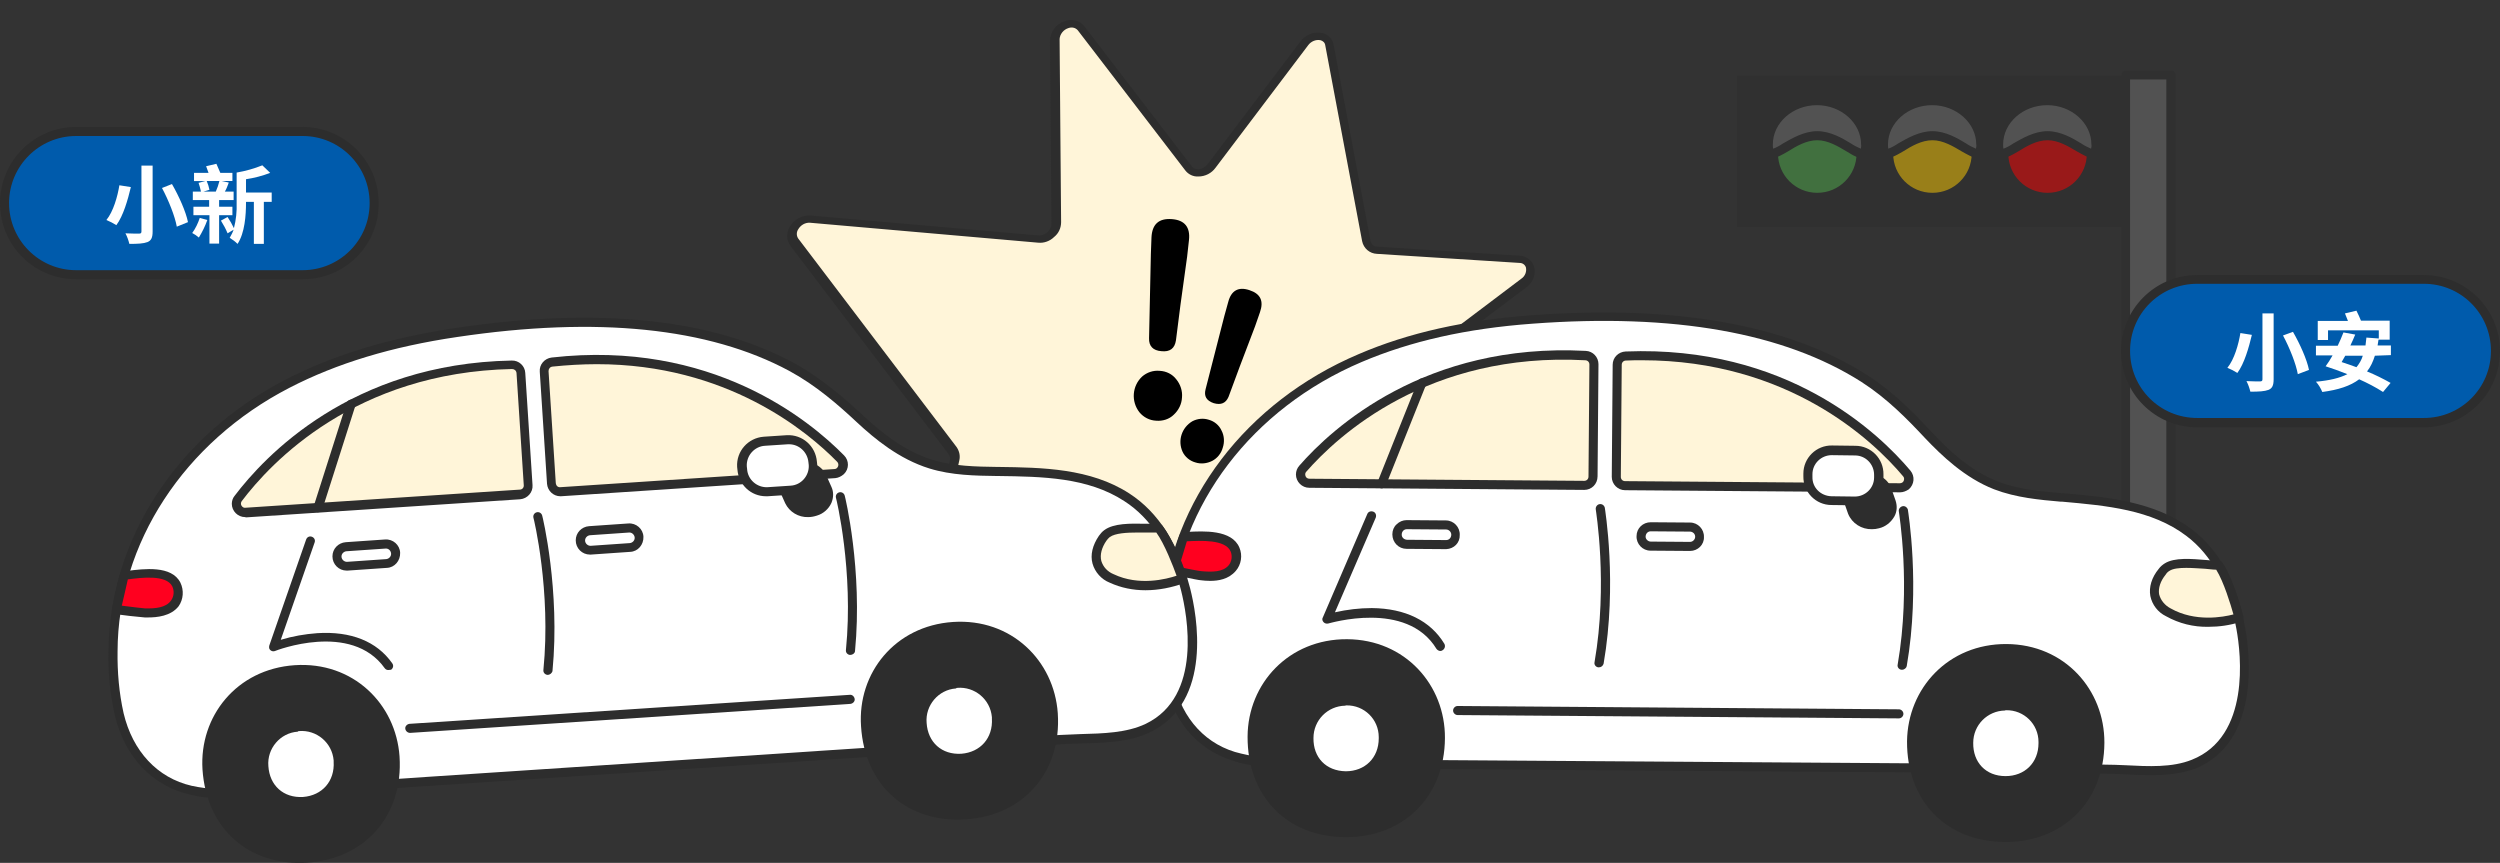 <?xml version="1.0" encoding="utf-8"?>
<!-- Generator: Adobe Illustrator 26.3.1, SVG Export Plug-In . SVG Version: 6.00 Build 0)  -->
<svg version="1.1" id="situation01" xmlns="http://www.w3.org/2000/svg" xmlns:xlink="http://www.w3.org/1999/xlink" x="0px"
	 y="0px" viewBox="0 0 827.2 285.5" style="enable-background:new 0 0 827.2 285.5;" xml:space="preserve">
<rect x="0" y="0" width="827.2" height="285.5" fill="#333333" stroke="none"/>
<style type="text/css">
	.st0{opacity:0.5;}
	.st1{clip-path:url(#SVGID_00000134209019559980971610000006205729006485857415_);}
	.st2{fill:#2D2D2D;}
	.st3{fill:#727272;}
	.st4{fill:#FF0000;}
	.st5{fill:#FFCC00;}
	.st6{fill:#4FAD4B;}
	.st7{clip-path:url(#SVGID_00000159447710134820125880000011984832611172582826_);}
	.st8{fill:#FFF5D9;}
	.st9{fill:#FFFFFF;}
	.st10{fill:none;}
	.st11{fill:#FFFFFF;}
	.st12{fill:#FF001F;}
	.st13{fill:#005BAC;}
	.slide-right {
		-webkit-animation: slide-right 1s linear infinite alternate both;
				animation: slide-right 1s linear infinite alternate both;
	}
	@-webkit-keyframes slide-right {
		0% {
			-webkit-transform: translateX(0);
					transform: translateX(0);
		}
		100% {
			-webkit-transform: translateX(10px);
					transform: translateX(10px);
		}
		}
		@keyframes slide-right {
		0% {
			-webkit-transform: translateX(0);
					transform: translateX(0);
		}
		100% {
			-webkit-transform: translateX(10px);
					transform: translateX(10px);
		}
	}
	.slide-right01 {
		-webkit-animation: slide-right01 1s linear .5s infinite alternate both;
				animation: slide-right01 1s linear .5s infinite alternate both;
	}
	@-webkit-keyframes slide-right01 {
		0% {
			-webkit-transform: translateX(0);
					transform: translateX(0);
		}
		100% {
			-webkit-transform: translateX(5px);
					transform: translateX(5px);
		}
		}
		@keyframes slide-right01 {
		0% {
			-webkit-transform: translateX(0);
					transform: translateX(0);
		}
		100% {
			-webkit-transform: translateX(5px);
					transform: translateX(5px);
		}
	}

	
</style>
<g id="bg">
	<g id="bg_00000040551332229007317060000010709885003552121730_" class="st0">
		<g>
			<g>
				<defs>
					<rect id="SVGID_1_" x="574.7" y="23.3" width="145.2" height="173.1"/>
				</defs>
				<clipPath id="SVGID_00000140002748944673729600000003585118966804691863_">
					<use xlink:href="#SVGID_1_"  style="overflow:visible;"/>
				</clipPath>
				<g id="Group_751" style="clip-path:url(#SVGID_00000140002748944673729600000003585118966804691863_);">
					<rect id="Rectangle_3852" x="574.7" y="25" class="st2" width="139.7" height="50.1"/>
					<rect id="Rectangle_3853" x="703.3" y="24.8" class="st3" width="15" height="170.1"/>
					<path id="Path_7935" class="st2" d="M718.4,196.4h-15c-0.8,0-1.5-0.7-1.5-1.5V24.8c0-0.8,0.7-1.5,1.5-1.5h15
						c0.8,0,1.5,0.7,1.5,1.5v170.1C719.9,195.7,719.2,196.4,718.4,196.4 M704.8,193.4h12V26.3h-12V193.4z"/>
					<path id="Path_7936" class="st4" d="M663,50.7c0,8,6.5,14.5,14.5,14.5S692,58.7,692,50.7s-6.5-14.5-14.5-14.5l0,0
						C669.5,36.3,663,42.7,663,50.7"/>
					<path id="Path_7937" class="st2" d="M677.5,66.7c-8.8,0-16-7.1-16-16s7.1-16,16-16c8.8,0,16,7.1,16,16
						C693.4,59.5,686.3,66.7,677.5,66.7 M677.5,37.8c-7.2,0-13,5.8-13,13s5.8,13,13,13s13-5.8,13-13
						C690.4,43.6,684.6,37.8,677.5,37.8"/>
					<path id="Path_7938" class="st3" d="M661.4,47.8c0,8,7.2-2.8,16.1-2.8s16.1,10.8,16.1,2.8s-7.2-14.5-16.1-14.5
						S661.4,39.8,661.4,47.8"/>
					<path id="Path_7939" class="st2" d="M692.2,52.2c-1.4,0-3-1-5-2.1c-2.7-1.6-6.1-3.7-9.7-3.7s-7,2-9.7,3.7
						c-2.6,1.5-4.6,2.7-6.3,1.8c-1.4-0.8-1.6-2.7-1.6-4.1c0-8.8,7.9-16,17.6-16s17.6,7.2,17.6,16c0,1.4-0.2,3.3-1.6,4.1
						C693.1,52.1,692.6,52.2,692.2,52.2 M663.1,49.4L663.1,49.4z M677.5,43.4c4.4,0,8.4,2.4,11.2,4.1c1,0.7,2.1,1.2,3.2,1.7
						c0.1-0.5,0.2-0.9,0.1-1.4c0-7.1-6.6-13-14.6-13s-14.6,5.8-14.6,13c0,0.5,0,1,0.1,1.4c1.1-0.4,2.2-1,3.2-1.7
						C669.1,45.8,673.1,43.4,677.5,43.4"/>
					<path id="Path_7940" class="st5" d="M624.9,50.7c0,8,6.5,14.5,14.5,14.5s14.5-6.5,14.5-14.5s-6.5-14.5-14.5-14.5
						C631.4,36.3,624.9,42.7,624.9,50.7"/>
					<path id="Path_7941" class="st2" d="M639.4,66.7c-8.8,0-16-7.1-16-16s7.1-16,16-16c8.8,0,16,7.1,16,16
						C655.3,59.5,648.2,66.7,639.4,66.7 M639.4,37.8c-7.2,0-13,5.8-13,13s5.8,13,13,13s13-5.8,13-13S646.6,37.8,639.4,37.8"/>
					<path id="Path_7942" class="st3" d="M623.3,47.8c0,8,7.2-2.8,16.1-2.8s16.1,10.8,16.1,2.8s-7.2-14.5-16.1-14.5
						S623.3,39.8,623.3,47.8"/>
					<path id="Path_7943" class="st2" d="M654.1,52.2c-1.4,0-3-1-5-2.1c-2.7-1.6-6.1-3.7-9.7-3.7s-7,2-9.7,3.7
						c-2.6,1.5-4.6,2.7-6.3,1.8c-1.4-0.8-1.6-2.7-1.6-4.1c0-8.8,7.9-16,17.6-16S657,39,657,47.8c0,1.4-0.2,3.3-1.6,4.1
						C655,52.1,654.5,52.2,654.1,52.2 M625,49.4L625,49.4z M639.4,43.4c4.4,0,8.4,2.4,11.2,4.1c1,0.7,2.1,1.2,3.2,1.7
						c0.1-0.5,0.2-0.9,0.1-1.4c0-7.1-6.6-13-14.6-13s-14.6,5.8-14.6,13c0,0.5,0,1,0.1,1.4c1.1-0.4,2.2-1,3.2-1.7
						C631,45.8,635,43.4,639.4,43.4"/>
					<path id="Path_7944" class="st6" d="M586.8,50.7c0,8,6.5,14.5,14.5,14.5s14.5-6.5,14.5-14.5s-6.5-14.5-14.5-14.5l0,0
						C593.3,36.3,586.8,42.7,586.8,50.7"/>
					<path id="Path_7945" class="st2" d="M601.3,66.7c-8.8,0-16-7.1-16-16s7.1-16,16-16c8.8,0,16,7.1,16,16
						C617.3,59.5,610.1,66.7,601.3,66.7 M601.3,37.8c-7.2,0-13,5.8-13,13s5.8,13,13,13s13-5.8,13-13S608.5,37.8,601.3,37.8"/>
					<path id="Path_7946" class="st3" d="M585.2,47.8c0,8,7.2-2.8,16.1-2.8s16.1,10.8,16.1,2.8s-7.2-14.5-16.1-14.5
						S585.2,39.8,585.2,47.8"/>
					<path id="Path_7947" class="st2" d="M586.6,52.2c-0.5,0-0.9-0.1-1.3-0.3c-1.4-0.8-1.6-2.7-1.6-4.1c0-8.8,7.9-16,17.6-16
						s17.6,7.2,17.6,16c0,1.4-0.2,3.3-1.6,4.1c-1.7,1-3.7-0.2-6.3-1.8c-2.7-1.6-6.1-3.7-9.7-3.7s-7,2-9.7,3.7
						C589.7,51.2,588,52.2,586.6,52.2 M586.9,49.4L586.9,49.4z M601.3,43.4c4.4,0,8.4,2.4,11.2,4.1c1,0.7,2.1,1.2,3.2,1.7
						c0.1-0.5,0.2-0.9,0.1-1.4c0-7.1-6.6-13-14.6-13s-14.6,5.8-14.6,13c0,0.5,0,1,0.1,1.4c1.1-0.4,2.2-1,3.2-1.7
						C592.9,45.8,596.9,43.4,601.3,43.4"/>
				</g>
			</g>
		</g>
	</g>
</g>
<g id="boom" class="rotate-tl">
	<g id="boom_00000145041428249893040750000003444289901352407226_">
		<g>
			<defs>
				<rect id="SVGID_00000111171578052627164170000003057762228983162783_" x="1.5" width="824.3" height="285.5"/>
			</defs>
			<clipPath id="SVGID_00000029017325228923767420000014453978359395587513_">
				<use xlink:href="#SVGID_00000111171578052627164170000003057762228983162783_"  style="overflow:visible;"/>
			</clipPath>
			
				<g id="boom_00000013889898474577347290000009335960969146411195_" style="clip-path:url(#SVGID_00000029017325228923767420000014453978359395587513_);">
				<path id="Path_7933" class="st8" d="M315.9,152.4l-13.9,63c-0.8,3.8,3.2,6.1,6.7,3.8l53.9-34.8c2.4-1.5,5.2-1.1,6.4,1l28.8,52.5
					c1.5,2.8,5.8,2.5,8-0.5l34.2-47.7c1.4-2.1,4-2.9,6.3-2.1l35.8,16.1c3.3,1.5,7.6-1.7,7.3-5.4l-8.1-84.6c-0.1-1.8,0.7-3.5,2.2-4.6
					l20.8-15.7c3.6-2.7,2.7-7.6-1.4-7.9l-47.2-3c-1.7,0-3.2-1.3-3.5-3L439.9,15c-0.7-3.6-5.7-4.1-8.3-0.7l-30.7,40.6
					c-2,2.7-5.9,3.1-7.6,0.9L357.7,9.4c-2.6-3.3-8.7-0.6-8.7,3.9l0.5,60.6c-0.2,3.1-2.8,5.5-5.9,5.3l0,0L268,72.6
					c-4.2-0.4-7.5,4.5-5.2,7.6l52.4,69C315.9,150.1,316.1,151.3,315.9,152.4"/>
				<path id="Path_7934" class="st2" d="M401.2,241.4c-0.1,0-0.3,0-0.4,0c-1.8-0.1-3.5-1.1-4.4-2.7l-28.8-52.5
					c-0.3-0.5-0.8-0.9-1.4-1c-1-0.2-2,0-2.9,0.6l-53.9,34.8c-2.1,1.5-4.8,1.5-7,0.2c-1.8-1.2-2.6-3.5-2-5.5l13.9-63
					c0.2-0.7,0-1.4-0.4-2l-52.4-69c-1.3-1.8-1.4-4.3-0.2-6.2c1.3-2.5,4-3.9,6.8-3.8l75.5,6.6c1.1,0.1,2.2-0.4,3-1.1s1.3-1.7,1.3-2.7
					l-0.5-60.6c0.1-3,2-5.6,4.9-6.5c2.3-0.9,4.9-0.3,6.5,1.7l35.6,46.4c0.5,0.6,1.2,0.9,1.9,0.9l0,0c1.3,0,2.5-0.7,3.3-1.7
					l30.7-40.6c1.6-2.2,4.4-3.3,7.1-2.8c2,0.4,3.6,2,3.9,4.1l12.2,64.8c0.2,1,1.1,1.8,2.1,1.8l47.2,3c2.2,0.1,4.1,1.5,4.8,3.6
					c0.7,2.6-0.4,5.4-2.6,6.9l-20.8,15.7c-1,0.7-1.7,1.9-1.6,3.2l8.1,84.6c0.1,2.4-1,4.7-3,6c-1.8,1.4-4.3,1.7-6.4,0.9l-35.8-16.1
					c-1.7-0.5-3.5,0.1-4.5,1.6l-34,47.3C405.7,240.2,403.5,241.3,401.2,241.4 M365.6,182c0.5,0,1,0.1,1.5,0.2
					c1.4,0.3,2.6,1.2,3.3,2.5l28.8,52.5c0.4,0.7,1.1,1.1,1.9,1.1c1.4,0,2.7-0.6,3.5-1.8l34.2-47.7c1.8-2.6,5.2-3.7,8.1-2.6
					l35.8,16.1c1.2,0.4,2.5,0.2,3.5-0.6c1.1-0.7,1.8-2,1.7-3.3l-8.1-84.6c-0.1-2.3,0.9-4.5,2.8-5.9l20.8-15.7
					c1.2-0.8,1.8-2.3,1.5-3.7c-0.3-0.9-1.1-1.5-2.1-1.5l-47.2-3c-2.4-0.1-4.4-1.8-4.9-4.2L438.5,15c-0.1-0.9-0.8-1.5-1.6-1.7
					c-1.5-0.3-3.1,0.4-4,1.6l-30.7,40.6c-1.3,1.8-3.4,2.9-5.7,2.9c-1.7,0.1-3.3-0.7-4.3-2L356.6,10c-0.8-0.9-2-1.1-3.1-0.7
					c-1.6,0.5-2.8,2-2.9,3.6l0.5,60.6c0,1.9-0.8,3.7-2.3,4.9c-1.4,1.4-3.4,2.1-5.3,1.9L268,73.7c-1.6-0.1-3.1,0.8-3.9,2.2
					c-0.6,0.9-0.6,2.1,0,3l52.4,69c0.9,1.3,1.3,2.9,0.9,4.5l-13.9,63c-0.3,0.9,0,1.9,0.8,2.4c1.2,0.7,2.6,0.6,3.6-0.2l53.9-34.8
					C362.9,182.4,364.2,182.1,365.6,182"/>
				<path id="Path_8002" d="M382.5,139.2c-2.1-0.1-4.1-1.1-5.5-2.8c-2.8-3.6-2.4-8.7,0.9-11.8c1.6-1.4,3.7-2.1,5.8-1.9
					c2.2,0.1,4.2,1.1,5.5,2.8c1.4,1.7,2.1,3.9,1.9,6c-0.1,2.2-1.1,4.2-2.7,5.7C386.9,138.7,384.7,139.4,382.5,139.2 M384.3,116.2
					c-2.8-0.2-4.2-1.7-4.1-4.3l0.6-27.9l0.2-5.4c0.2-4.4,2.4-6.4,6.7-6.1c4.3,0.3,6.2,2.7,5.7,7l-0.6,5.4l-2.2,15.9l-1.5,11.8
					C388.7,115.3,387.1,116.5,384.3,116.2"/>
				<path id="Path_8003" d="M395.5,153c-1.8-0.5-3.4-1.8-4.2-3.5c-1.7-3.7-0.3-8,3.2-10.1c1.7-0.9,3.7-1.1,5.5-0.5
					c1.8,0.5,3.4,1.8,4.2,3.6c0.9,1.7,1,3.8,0.4,5.6c-0.5,1.9-1.8,3.5-3.5,4.4C399.3,153.4,397.3,153.6,395.5,153 M401.6,133.4
					c-2.4-0.8-3.3-2.3-2.7-4.6l6.2-24.2l1.3-4.7c1-3.8,3.4-5.1,7-3.9c3.7,1.2,4.8,3.6,3.5,7.3l-1.6,4.6l-5.1,13.4l-3.7,10
					C405.6,133.4,404,134.1,401.6,133.4"/>
			</g>
		</g>
	</g>
</g>
<g id="car-w" class="slide-right01">
	<path id="Path_7948" class="st9" d="M416.6,252c5,0.5,10,0.8,15,0.7l167.5,1.2l64.5,0.4l32.7,0.2c9.3,0.1,20.6,1.9,29.5-1.7
		c17.7-7,18.6-29.1,15.8-44.8c-2.2-12.1-7-24.2-17.1-31.9c-12-9.1-27.8-10.4-42.2-11.6c-7.3-0.6-14.8-1.4-21.6-4
		c-8.8-3.4-16-9.8-22.3-16.7c-6.6-7.1-13.1-13.6-21.4-18.8c-31.3-19.9-73.6-22.1-109.6-19.4c-19.5,1.5-39,5.1-57.1,12.8
		c-34.6,14.8-61,45.7-64.1,84.1c-0.7,7-0.5,14,0.5,21c2.1,12.6,9.3,22.9,21.7,26.8C411.1,251,413.8,251.6,416.6,252"/>
	<path id="Path_7949" class="st2" d="M711.5,256.5c-2.8,0-5.6-0.1-8.4-0.3c-2.4-0.1-4.7-0.2-6.9-0.2l-264.7-1.8
		c-5.1,0.1-10.1-0.2-15.2-0.7c-2.9-0.3-5.7-0.9-8.4-1.8c-12.2-3.8-20.5-13.9-22.8-27.9c-1-7.1-1.2-14.2-0.6-21.3
		c2.9-36.8,27.8-69.5,65-85.3c16.5-7.1,35.3-11.3,57.5-12.9c47.3-3.5,84.5,3.1,110.5,19.6c8.9,5.6,15.8,12.8,21.7,19.1
		c5.3,5.7,12.6,12.7,21.8,16.3c6.9,2.7,14.5,3.3,21.2,3.9h0.5c14.2,1.2,30.3,2.7,42.5,11.9c9.1,6.9,15.1,17.9,17.7,32.8
		c1.6,8.7,4.9,37.9-16.7,46.5C721.7,256,716.7,256.5,711.5,256.5 M416.8,250.5c4.9,0.5,9.9,0.8,14.8,0.7l264.7,1.8
		c2.3,0,4.6,0.1,7,0.2c7.6,0.4,15.4,0.8,21.9-1.8c19.5-7.7,16.3-35,14.8-43.2c-2.5-14.1-8.1-24.5-16.6-30.9
		c-11.5-8.7-26.5-10-41-11.3h-0.5c-6.9-0.6-14.8-1.3-22.1-4.1c-9.7-3.8-17.3-11.1-22.9-17c-5.7-6.1-12.5-13.1-21.1-18.6
		c-25.5-16.2-62-22.7-108.7-19.2c-21.9,1.6-40.4,5.8-56.6,12.7c-36.2,15.4-60.4,47.2-63.1,82.8c-0.7,6.9-0.5,13.8,0.5,20.6
		c2.1,12.8,9.6,22.2,20.7,25.6C411.4,249.6,414.1,250.1,416.8,250.5"/>
	<path id="Path_7950" class="st2" d="M663.9,213.1c19.3,0.1,32.5,15.2,32.4,32.7c-0.1,19.6-13.9,32.9-32.9,32.8
		c-19.7-0.1-32.5-13.8-32.4-33.3C631.2,227.7,644.7,213,663.9,213.1"/>
	<path id="Path_7951" class="st9" d="M663.8,235c5.9-0.1,10.7,4.6,10.7,10.5c0,0.1,0,0.2,0,0.4c0,6.5-4.6,10.9-10.9,10.9
		c-6.6,0-10.8-4.6-10.7-11c0-5.9,4.7-10.6,10.5-10.7C663.5,235,663.6,235,663.8,235"/>
	<path id="Path_7952" class="st2" d="M445.7,211.5c19.3,0.1,32.5,15.2,32.4,32.7c-0.1,19.6-13.9,32.9-32.9,32.8
		c-19.7-0.1-32.5-13.8-32.4-33.3C412.9,226.1,426.5,211.4,445.7,211.5"/>
	<path id="Path_7953" class="st9" d="M445.5,233.4c5.9-0.1,10.7,4.6,10.7,10.5c0,0.1,0,0.2,0,0.4c0,6.5-4.6,10.9-10.9,10.9
		c-6.6-0.1-10.8-4.6-10.7-11c0-5.9,4.7-10.6,10.5-10.7C445.3,233.4,445.4,233.4,445.5,233.4"/>
	<path id="Path_7954" class="st8" d="M630.9,156.6c-10-11.8-40.1-40.9-93-38.9c-1.6,0.1-2.8,1.3-2.8,2.9l-0.3,37.1
		c0,1.6,1.3,2.9,2.9,2.9l0,0l90.9,0.7c1.6,0,2.9-1.3,2.9-2.9C631.6,157.8,631.3,157.1,630.9,156.6"/>
	<path id="Path_7955" class="st2" d="M628.7,162.9L628.7,162.9l-91-0.7c-2.4,0-4.4-2-4.4-4.4l0.3-37.1c0-2.4,1.9-4.3,4.3-4.4
		c53.2-2.1,83.6,26.8,94.2,39.4c1.6,1.9,1.3,4.6-0.5,6.2C630.7,162.5,629.7,162.9,628.7,162.9 M543.3,119.2c-1.7,0-3.5,0-5.3,0.1
		c-0.8,0-1.4,0.6-1.4,1.4l-0.3,37.1c0,0.8,0.6,1.4,1.4,1.4l0,0l90.9,0.7c0.6,0,1.1-0.3,1.3-0.8s0.2-1.1-0.2-1.5
		C619.8,145.8,591.8,119.2,543.3,119.2"/>
	<path id="Path_7956" class="st8" d="M431.1,155.1c10.2-11.6,40.7-40.3,93.6-37.5c1.6,0.1,2.8,1.4,2.8,2.9l-0.3,37.1
		c0,1.6-1.3,2.9-2.9,2.9l-90.9-0.7c-1.6,0-2.9-1.3-2.9-2.9C430.4,156.3,430.6,155.6,431.1,155.1"/>
	<path id="Path_7957" class="st2" d="M524.2,162.1L524.2,162.1l-91-0.7c-2.4,0-4.4-2-4.4-4.4c0-1.1,0.4-2.1,1.1-2.9l0,0
		c10.8-12.4,41.7-40.8,94.8-38c2.4,0.1,4.2,2.1,4.2,4.4l-0.3,37.1C528.6,160.2,526.6,162.1,524.2,162.1 M432.2,156.1L432.2,156.1
		c-0.4,0.4-0.4,1-0.2,1.5c0.2,0.5,0.7,0.8,1.3,0.8l90.9,0.7c0.8,0,1.4-0.6,1.4-1.4l0,0l0.3-37.1c0-0.8-0.6-1.4-1.4-1.4
		C472.7,116.4,442.7,144.1,432.2,156.1"/>
	<line id="Line_1389" class="st10" x1="470.5" y1="126.8" x2="457.2" y2="160.1"/>
	<path id="Path_7958" class="st2" d="M457.2,161.6c-0.8,0-1.5-0.7-1.5-1.5c0-0.2,0-0.4,0.1-0.6l13.3-33.3c0.3-0.8,1.2-1.2,1.9-0.9
		c0.8,0.3,1.2,1.2,0.9,1.9l0,0l-13.3,33.3C458.3,161.2,457.8,161.6,457.2,161.6"/>
	<path id="Path_7959" class="st2" d="M476.6,215.4c-0.5,0-1-0.3-1.3-0.7c-9.9-16.3-35.5-8.4-35.8-8.4c-0.8,0.2-1.6-0.2-1.9-1
		c-0.1-0.3-0.1-0.7,0.1-1l14.7-34.2c0.3-0.8,1.2-1.1,2-0.8s1.1,1.2,0.8,2l-13.5,31.3c4-0.9,8.1-1.4,12.2-1.4
		c11.1,0.1,19.4,4.2,24,11.8c0.4,0.7,0.2,1.6-0.5,2.1C477.1,215.3,476.9,215.4,476.6,215.4"/>
	<path id="Path_7960" class="st2" d="M629.4,221.6c-0.1,0-0.2,0-0.3,0c-0.8-0.1-1.4-0.9-1.2-1.7c4.5-26,0.4-50.3,0.4-50.6
		c-0.2-0.8,0.4-1.6,1.2-1.8s1.6,0.4,1.8,1.2v0.1c0,0.2,4.2,25.1-0.4,51.6C630.8,221,630.1,221.6,629.4,221.6"/>
	<path id="Path_7961" class="st2" d="M529.1,220.8c-0.1,0-0.2,0-0.3,0c-0.8-0.1-1.4-0.9-1.2-1.7l0,0c4.5-25.9,0.4-50.3,0.4-50.6
		c-0.1-0.8,0.5-1.6,1.3-1.7c0.8-0.1,1.5,0.4,1.7,1.2c0,0.2,4.2,25.1-0.4,51.6C530.4,220.3,529.8,220.8,529.1,220.8"/>
	<line id="Line_1390" class="st10" x1="628.3" y1="236.2" x2="482.3" y2="235.1"/>
	<path id="Path_7962" class="st2" d="M628.3,237.7L628.3,237.7l-146-1.1c-0.8,0-1.5-0.7-1.5-1.5s0.7-1.5,1.5-1.5l0,0l0,0l146,1.1
		c0.8,0,1.5,0.7,1.5,1.5S629.1,237.7,628.3,237.7L628.3,237.7"/>
	<path id="Path_7963" class="st11" d="M546.2,180.7l13,0.1c1.8,0,3.2-1.5,3.2-3.3c0-1.7-1.4-3.2-3.1-3.2l-13-0.1
		c-1.8,0-3.2,1.5-3.2,3.3C543,179.2,544.4,180.6,546.2,180.7"/>
	<path id="Path_7964" class="st2" d="M559.2,182.3L559.2,182.3l-13.1-0.1l0,0c-2.6,0-4.7-2.2-4.6-4.8c0-2.6,2.1-4.6,4.7-4.6l0,0
		l13,0.1c2.6,0,4.7,2.2,4.6,4.8C563.9,180.2,561.8,182.3,559.2,182.3 M546.2,179.2l13,0.1l0,0c0.9,0,1.7-0.8,1.7-1.7
		c0-0.5-0.2-0.9-0.5-1.2s-0.8-0.5-1.2-0.5l-13-0.1l0,0c-1,0-1.7,0.8-1.7,1.8C544.5,178.4,545.3,179.2,546.2,179.2z"/>
	<path id="Path_7965" class="st11" d="M465.5,180.1l13,0.1c1.8,0,3.2-1.5,3.2-3.3c0-1.7-1.4-3.2-3.1-3.2l-13-0.1
		c-1.8,0-3.2,1.5-3.2,3.3C462.3,178.6,463.7,180,465.5,180.1"/>
	<path id="Path_7966" class="st2" d="M478.5,181.7L478.5,181.7l-13.1-0.1l0,0c-2.6,0-4.7-2.1-4.7-4.8c0-1.3,0.5-2.5,1.4-3.3
		c0.9-0.9,2.1-1.4,3.3-1.4l13,0.1c2.6,0,4.7,2.2,4.6,4.8C483.1,179.6,481.1,181.6,478.5,181.7 M465.5,178.6l13,0.1l0,0
		c1,0,1.7-0.8,1.7-1.8c0-0.9-0.8-1.7-1.7-1.7l-13-0.1l0,0c-1,0-1.7,0.8-1.7,1.8C463.8,177.8,464.5,178.5,465.5,178.6"/>
	<path id="Path_7967" class="st8" d="M734.1,187.1c-4.4,0-13.3-1.8-17.1,0.6c-0.6,0.4-1.1,0.9-1.6,1.5c-3.9,4.8-3.5,10.3,2,13.4
		c10.8,6.1,23.3,1.8,23.3,1.8S737.6,192,734.1,187.1"/>
	<path id="Path_7968" class="st2" d="M730.7,207.4c-4.9,0.1-9.7-1.1-14-3.5c-2.7-1.3-4.6-3.8-5.2-6.7c-0.5-2.9,0.4-6.1,2.8-9
		c0.5-0.7,1.2-1.3,2-1.8c3.2-2,8.8-1.5,13.7-1.1c1.6,0.1,3.1,0.3,4.2,0.3c0.5,0,0.9,0.2,1.2,0.6c3.6,5.1,6.8,17.2,6.9,17.8
		c0.2,0.8-0.2,1.5-1,1.8C737.8,206.9,734.3,207.4,730.7,207.4 M723.4,187.9c-2.3,0-4.4,0.2-5.6,1c-0.5,0.3-0.9,0.7-1.2,1.2
		c-1.8,2.2-2.5,4.5-2.2,6.5c0.5,2,1.9,3.7,3.8,4.7c8.1,4.6,17.4,2.9,20.8,2c-0.9-3.2-3.2-10.8-5.7-14.8c-1.1,0-2.3-0.2-3.6-0.3
		C727.7,188.1,725.5,187.9,723.4,187.9"/>
	<path id="Path_7969" class="st12" d="M391.6,177.7c4.7-0.2,14.7-1.2,17,4.2c0.8,2.1,0.5,4.4-1,6.2c-2.5,2.9-6.7,2.8-10.1,2.4
		c-0.6-0.1-9.3-1.7-9.2-1.9L391.6,177.7"/>
	<path id="Path_7970" class="st2" d="M400.4,192.2c-1.2,0-2.2-0.1-3-0.2c-0.5,0-3.5-0.6-4.9-0.9c-5-1-5-1-5.4-1.7
		c-0.2-0.4-0.3-0.8-0.2-1.2c0-0.1,3.3-11,3.3-11c0.2-0.6,0.7-1,1.4-1.1l1.2-0.1c5.5-0.3,14.8-0.8,17.3,5.2c1.1,2.6,0.6,5.6-1.2,7.7
		C406.5,191.7,403.1,192.2,400.4,192.2 M390.1,187.6c2.3,0.5,6.9,1.4,7.5,1.4c3.5,0.3,7,0.3,8.9-1.9c1.1-1.3,1.3-3.1,0.7-4.6
		c-1.7-4.1-10-3.6-14.4-3.4h-0.1C391.3,183.8,390.5,186.3,390.1,187.6 M388.2,188.7L388.2,188.7z"/>
	<path id="Path_7971" class="st2" d="M611.5,165.5l1.4,4c1.1,3.1,4.8,4.8,8.4,3.9s5.6-4.2,4.5-7.3l-1.4-4c-1.1-3.1-4.8-4.8-8.4-3.9
		S610.5,162.4,611.5,165.5"/>
	<path id="Path_7972" class="st2" d="M619.4,175.1c-3.4,0.1-6.6-1.9-7.9-5.1l-1.4-4c-0.6-1.8-0.5-3.7,0.4-5.3
		c1.1-1.9,2.9-3.4,5.1-3.9c4.3-1.1,8.9,1,10.2,4.8l1.4,4c0.6,1.8,0.5,3.7-0.4,5.3c-1.1,1.9-2.9,3.4-5.1,3.9
		C621,175,620.2,175.1,619.4,175.1 M618,159.5c-0.5,0-1.1,0.1-1.6,0.2c-1.4,0.3-2.5,1.2-3.2,2.4c-0.5,0.9-0.6,2-0.2,2.9l1.4,4
		c0.8,2.4,3.8,3.7,6.6,2.9c1.4-0.3,2.5-1.2,3.2-2.4c0.5-0.9,0.6-2,0.2-2.9l-1.4-4C622.1,160.6,620.1,159.4,618,159.5"/>
	<path id="Path_7973" class="st9" d="M605.9,165.7l7.7,0.1c4.4,0,7.9-3.5,8-7.8v-0.9c0-4.4-3.5-7.9-7.8-8l-7.7-0.1
		c-4.4,0-7.9,3.5-8,7.8v0.9C598.1,162.1,601.6,165.6,605.9,165.7"/>
	<path id="Path_7974" class="st2" d="M613.7,167.2L613.7,167.2l-7.7-0.1c-5.2,0-9.4-4.3-9.3-9.5v-0.9c0-5.2,4.3-9.4,9.5-9.3l7.7,0.1
		c5.2,0,9.4,4.3,9.3,9.5v0.9C623,163.1,618.8,167.2,613.7,167.2 M606,164.2l7.7,0.1l0,0c3.5,0,6.4-2.8,6.4-6.3v-0.9
		c0-3.5-2.8-6.4-6.3-6.4l-7.7-0.1l0,0c-3.5,0-6.4,2.8-6.4,6.3v0.9C599.6,161.3,602.4,164.1,606,164.2"/>
</g>
<g id="car-y" class="slide-right">
	<path id="Path_7975" class="st11" d="M71.4,262.6c5,0.2,10,0,15-0.4l167.2-11.1l64.4-4.3l32.6-2.2c9.3-0.6,20.7,0.3,29.3-3.8
		c17.1-8.2,16.4-30.4,12.5-45.8c-3-11.9-8.8-23.6-19.4-30.5c-12.6-8.2-28.4-8.3-43-8.5c-7.4-0.1-14.8-0.3-21.9-2.4
		c-9-2.8-16.6-8.6-23.5-15c-7.1-6.6-14.1-12.6-22.7-17.2c-32.7-17.6-75-16.7-110.7-11.3c-19.4,2.9-38.6,8-56,17
		c-33.4,17.3-57.5,50-57.8,88.5c-0.1,7,0.6,14,2.1,20.9c3,12.4,10.9,22.2,23.6,25.1C65.9,262.1,68.6,262.4,71.4,262.6"/>
	<path id="Path_7976" class="st2" d="M75.3,264.2c-1.3,0-2.6,0-4-0.1c-2.9-0.1-5.7-0.5-8.6-1.2C50.4,260,41.3,250.5,38,236.7
		c-1.6-7-2.3-14.1-2.1-21.2c0.2-36.9,22.6-71.3,58.6-89.9c15.9-8.2,34.4-13.8,56.4-17.1c46.9-7,84.5-3.1,111.6,11.5
		c9.2,5,16.7,11.6,23,17.4c5.7,5.3,13.5,11.8,22.9,14.7c7,2.2,14.7,2.3,21.5,2.4h0.5c14.3,0.2,30.4,0.4,43.3,8.8
		c9.6,6.2,16.3,16.8,20.1,31.4c2.2,8.6,7.7,37.5-13.3,47.6c-6.8,3.3-15,3.5-22.9,3.7c-2.4,0.1-4.7,0.1-6.9,0.3L86.5,263.7
		C82.9,263.9,79.1,264.2,75.3,264.2 M71.5,261.1c4.9,0.2,9.9,0,14.8-0.4l264.1-17.5c2.3-0.1,4.6-0.2,7-0.3
		c7.6-0.2,15.4-0.4,21.7-3.4c18.9-9.1,13.7-36.1,11.7-44.1c-3.5-13.9-9.9-23.9-18.8-29.6c-12.1-7.9-27.2-8.1-41.7-8.3h-0.5
		c-7-0.1-14.9-0.2-22.3-2.5c-10-3.1-18.1-9.8-24-15.3c-6.1-5.7-13.5-12.2-22.4-17c-26.6-14.3-63.5-18.1-109.8-11.2
		c-21.7,3.2-39.8,8.7-55.5,16.8c-34.9,18-56.8,51.5-56.9,87.2c-0.1,6.9,0.5,13.8,2,20.5c3,12.6,11.2,21.4,22.5,24
		C66.1,260.6,68.8,260.9,71.5,261.1"/>
	<path id="Path_7977" class="st2" d="M315.3,205.8c19.3-1.3,33.5,12.8,34.7,30.2c1.3,19.5-11.4,33.9-30.4,35.1
		c-19.7,1.3-33.5-11.4-34.7-30.8C283.7,222.7,296.1,207.1,315.3,205.8"/>
	<path id="Path_7978" class="st9" d="M316.7,227.6c5.8-0.5,11,3.8,11.5,9.7c0,0.1,0,0.2,0,0.4c0.4,6.5-3.8,11.2-10.1,11.7
		c-6.5,0.4-11.1-3.8-11.5-10.2c-0.5-5.8,3.9-11,9.7-11.4C316.5,227.6,316.6,227.6,316.7,227.6"/>
	<path id="Path_7979" class="st2" d="M97.5,220.1c19.3-1.3,33.5,12.8,34.7,30.2c1.3,19.5-11.4,33.9-30.4,35.1
		C82.1,286.7,68.3,274,67,254.6C65.9,237,78.3,221.4,97.5,220.1"/>
	<path id="Path_7980" class="st9" d="M98.9,241.9c5.8-0.5,11,3.8,11.5,9.7c0,0.1,0,0.2,0,0.4c0.4,6.5-3.8,11.2-10.1,11.7
		c-6.5,0.4-11.1-3.8-11.5-10.2c-0.5-5.8,3.9-11,9.7-11.4C98.7,241.9,98.8,241.9,98.9,241.9"/>
	<path id="Path_7981" class="st8" d="M278.2,151.8c-10.8-11-43-37.9-95.6-32c-1.6,0.2-2.7,1.5-2.6,3.1l2.4,37.1
		c0.1,1.6,1.5,2.8,3.1,2.7l90.8-6c1.6-0.1,2.8-1.5,2.7-3.1C279,153,278.7,152.3,278.2,151.8"/>
	<path id="Path_7982" class="st2" d="M185.4,164.2c-2.3,0-4.2-1.8-4.4-4.1l-2.4-37.1c-0.2-2.4,1.6-4.4,3.9-4.7
		c52.9-6,85.3,20.7,96.8,32.4c1.7,1.7,1.7,4.5-0.1,6.2c-0.8,0.7-1.8,1.2-2.8,1.3l-90.8,6C185.5,164.2,185.4,164.2,185.4,164.2
		 M197.5,120.5c-4.9,0-9.8,0.3-14.7,0.8c-0.8,0.1-1.3,0.7-1.3,1.5l2.4,37.1c0.1,0.8,0.7,1.4,1.5,1.3l90.7-6c0.6,0,1-0.4,1.2-0.9
		s0.1-1.1-0.3-1.5C267,142.6,240.4,120.5,197.5,120.5"/>
	<path id="Path_7983" class="st8" d="M78.8,164.9c9.3-12.3,37.7-43.2,90.6-44.2c1.6,0,2.9,1.2,3,2.7l2.4,37.1c0.1,1.6-1.1,3-2.7,3.1
		l0,0l-90.8,6c-1.6,0.1-3-1.1-3.1-2.7C78.2,166.2,78.4,165.5,78.8,164.9"/>
	<path id="Path_7984" class="st2" d="M81.1,171.1c-2.4,0-4.4-2-4.4-4.4c0-0.9,0.3-1.9,0.9-2.6c9.9-13.1,38.6-43.8,91.7-44.8
		c2.4-0.1,4.4,1.8,4.5,4.1l2.4,37.1c0.2,2.4-1.7,4.5-4.1,4.7l0,0l-90.8,6C81.3,171.1,81.2,171.1,81.1,171.1 M80,165.8
		c-0.3,0.4-0.4,1-0.1,1.5s0.8,0.8,1.3,0.7l90.8-6c0.8,0,1.4-0.7,1.3-1.5l0,0l-2.4-37.1c-0.1-0.8-0.7-1.3-1.5-1.3
		C117.5,123.2,89.6,153.1,80,165.8"/>
	<line id="Line_1391" class="st10" x1="116.1" y1="133.8" x2="105.2" y2="168"/>
	<path id="Path_7985" class="st2" d="M105.2,169.5c-0.8,0-1.5-0.7-1.5-1.5c0-0.2,0-0.3,0.1-0.5l10.9-34.2c0.3-0.8,1.1-1.2,1.9-1
		s1.2,1.1,1,1.9l-10.9,34.2C106.4,169.1,105.9,169.5,105.2,169.5"/>
	<path id="Path_7986" class="st2" d="M128.5,221.7c-0.5,0-0.9-0.2-1.2-0.6c-11.1-15.6-36.1-5.8-36.3-5.7c-0.8,0.3-1.6-0.1-1.9-0.8
		c-0.1-0.3-0.1-0.7,0-1l12.2-35.1c0.3-0.8,1.1-1.2,1.9-0.9s1.2,1.1,0.9,1.9l0,0l-11.2,32.2c3.9-1.2,8-1.9,12.1-2.2
		c11.1-0.7,19.7,2.7,24.8,10c0.5,0.7,0.3,1.6-0.4,2.1C129.1,221.6,128.8,221.7,128.5,221.7"/>
	<path id="Path_7987" class="st2" d="M281.3,216.7h-0.1c-0.8-0.1-1.4-0.8-1.3-1.6l0,0c2.6-26.2-3.2-50.2-3.3-50.4
		c-0.2-0.8,0.3-1.6,1.1-1.8c0.8-0.2,1.6,0.3,1.8,1.1c0.1,0.2,6,24.7,3.4,51.5C282.8,216.2,282.1,216.7,281.3,216.7"/>
	<path id="Path_7988" class="st2" d="M181.2,223.3h-0.1c-0.8-0.1-1.4-0.8-1.3-1.6l0,0c2.6-26.2-3.2-50.2-3.3-50.4
		c-0.2-0.8,0.3-1.6,1.1-1.8s1.6,0.3,1.8,1.1c0.1,0.2,6,24.7,3.4,51.5C182.6,222.7,182,223.3,181.2,223.3"/>
	<line id="Line_1392" class="st10" x1="281.4" y1="231.4" x2="135.8" y2="241"/>
	<path id="Path_7989" class="st2" d="M135.7,242.5c-0.8,0-1.5-0.6-1.6-1.4s0.6-1.5,1.4-1.6l145.7-9.6c0.8-0.1,1.5,0.6,1.6,1.4
		c0.1,0.8-0.6,1.5-1.4,1.6L135.7,242.5L135.7,242.5"/>
	<path id="Path_7990" class="st11" d="M195.5,182l13-0.9c1.8-0.1,3.1-1.7,3-3.4s-1.7-3.1-3.4-3l0,0l-13,0.9c-1.8,0.1-3.1,1.7-3,3.4
		S193.7,182.1,195.5,182L195.5,182"/>
	<path id="Path_7991" class="st2" d="M195.2,183.5c-2.6,0-4.7-2.1-4.7-4.7c0-2.5,1.9-4.5,4.4-4.7l13-0.9c2.6-0.2,4.9,1.8,5,4.4
		s-1.8,4.9-4.4,5l-13,0.9C195.5,183.5,195.3,183.5,195.2,183.5 M208.3,176.2h-0.1l-13,0.9c-0.9,0.1-1.7,0.9-1.6,1.9
		c0.1,0.9,0.9,1.6,1.8,1.6l13-0.9c0.9-0.1,1.7-0.9,1.6-1.9C209.9,176.9,209.1,176.2,208.3,176.2"/>
	<path id="Path_7992" class="st11" d="M114.9,187.3l13-0.9c1.8-0.1,3.1-1.7,3-3.4c-0.1-1.8-1.7-3.1-3.4-3l0,0l-13,0.9
		c-1.8,0.1-3.1,1.7-3,3.4S113.1,187.4,114.9,187.3"/>
	<path id="Path_7993" class="st2" d="M114.7,188.8c-2.6,0-4.7-2.1-4.7-4.7c0-2.5,1.9-4.5,4.4-4.7l13-0.9c2.6-0.2,4.9,1.8,5,4.4
		s-1.8,4.9-4.4,5l0,0l-13,0.9C114.9,188.8,114.8,188.8,114.7,188.8 M127.7,181.5L127.7,181.5l-13.1,0.9c-0.9,0.1-1.7,0.9-1.6,1.9
		c0.1,0.9,0.9,1.6,1.8,1.6l13-0.9c0.9-0.1,1.7-0.9,1.6-1.9C129.3,182.2,128.6,181.5,127.7,181.5"/>
	<path id="Path_7994" class="st8" d="M383.3,174.7c-4.4,0.3-13.4-0.8-17,1.8c-0.6,0.4-1.1,1-1.5,1.6c-3.6,5.1-2.8,10.5,3,13.3
		c11.3,5.3,23.4,0.1,23.4,0.1S387.2,179.3,383.3,174.7"/>
	<path id="Path_7995" class="st2" d="M379,195.3c-4.1,0-8.1-0.8-11.8-2.5c-2.8-1.1-4.9-3.5-5.7-6.3c-0.8-2.9,0-6.1,2.1-9.2
		c0.5-0.7,1.1-1.4,1.8-1.9c3.1-2.3,8.6-2.2,13.6-2.1c1.6,0,3.1,0,4.2,0c0.5,0,1,0.2,1.3,0.5c3.9,4.8,8,16.7,8.2,17.2
		c0.3,0.7-0.1,1.5-0.8,1.9C387.8,194.4,383.4,195.3,379,195.3 M376.4,176.2c-3.5,0-7.4,0.2-9.2,1.5c-0.4,0.3-0.8,0.8-1.1,1.2
		c-1.6,2.3-2.2,4.7-1.7,6.7c0.6,2,2.1,3.6,4.1,4.4c8.4,4,17.5,1.6,20.8,0.5c-1.1-3.1-4-10.6-6.7-14.3c-1.1,0-2.3,0-3.6,0
		C378.2,176.2,377.3,176.2,376.4,176.2"/>
	<path id="Path_7996" class="st12" d="M41,190.4c4.7-0.6,14.6-2.3,17.3,3c1,2,0.8,4.4-0.5,6.2c-2.2,3-6.5,3.2-9.9,3.2
		c-0.6,0-9.4-1-9.3-1.2L41,190.4"/>
	<path id="Path_7997" class="st2" d="M49,204.3c-0.4,0-0.8,0-1.1,0c-0.5,0-3.6-0.4-5-0.5c-5.1-0.6-5.1-0.7-5.5-1.3
		c-0.2-0.3-0.3-0.7-0.3-1.1l0,0v-0.1c0.1-0.4,0.5-2.3,2.5-11.1c0.1-0.6,0.7-1.1,1.3-1.2l1.2-0.1c5.5-0.7,14.7-1.9,17.6,3.9
		c1.2,2.5,1,5.5-0.6,7.8C56.5,203.9,51.9,204.3,49,204.3 M38.5,201.6L38.5,201.6z M40.3,200.4c2.4,0.3,7,0.9,7.6,0.9
		c3.5,0.1,7-0.2,8.7-2.6c1-1.4,1.1-3.2,0.4-4.7c-2-3.9-10.2-2.9-14.6-2.3h-0.1C41.8,193.7,40.9,198.1,40.3,200.4"/>
	<path id="Path_7998" class="st2" d="M259.5,162.1l1.7,3.8c1.3,3,5.2,4.4,8.7,3.3s5.2-4.6,3.9-7.6l-1.7-3.8c-1.3-3-5.2-4.4-8.7-3.3
		S258.2,159.1,259.5,162.1"/>
	<path id="Path_7999" class="st2" d="M267.4,171.1c-3.2,0.1-6.2-1.7-7.6-4.6l-1.7-3.8c-0.8-1.7-0.7-3.6,0-5.3c0.9-2,2.7-3.6,4.8-4.2
		c4.2-1.4,8.9,0.4,10.5,4.1l1.7,3.8c0.8,1.7,0.7,3.6,0,5.3c-0.9,2-2.7,3.6-4.8,4.2C269.4,170.9,268.4,171.1,267.4,171.1
		 M260.9,161.5l1.7,3.8c1,2.3,4.1,3.4,6.8,2.4c1.3-0.4,2.4-1.4,3-2.6c0.4-0.9,0.4-2,0-2.9l-1.7-3.8c-1-2.3-4.1-3.4-6.8-2.4
		c-1.3,0.4-2.4,1.4-3,2.6C260.5,159.5,260.5,160.6,260.9,161.5"/>
	<path id="Path_8000" class="st9" d="M254,162.7l7.6-0.5c4.4-0.3,7.6-4,7.4-8.4l-0.1-0.9c-0.3-4.4-4-7.6-8.4-7.4l-7.6,0.5
		c-4.4,0.3-7.6,4-7.4,8.4l0.1,0.9C245.9,159.7,249.6,163,254,162.7"/>
	<path id="Path_8001" class="st2" d="M253.4,164.2c-4.9,0-9-3.8-9.4-8.8l-0.1-0.9c-0.3-5.2,3.6-9.6,8.8-10l0,0l7.6-0.5
		c5.2-0.3,9.6,3.6,10,8.8l0.1,0.9c0.3,5.2-3.6,9.6-8.8,10l-7.6,0.5C253.9,164.2,253.7,164.2,253.4,164.2 M261.1,147
		c-0.1,0-0.3,0-0.4,0l-7.6,0.5c-3.5,0.2-6.2,3.3-6,6.8l0,0l0.1,0.9c0.2,3.5,3.3,6.2,6.8,6l7.6-0.5c3.5-0.2,6.2-3.3,6-6.8l-0.1-0.9
		C267.2,149.6,264.4,147,261.1,147"/>
</g>
<g id="name">
	<g id="wa">
		<path id="Path_8004" class="st13" d="M100.2,90.9h-75c-13.1,0-23.7-10.6-23.7-23.7s10.6-23.7,23.7-23.7h74.9
			c13.1,0,23.7,10.6,23.7,23.7S113.3,90.9,100.2,90.9"/>
		<path id="Path_8005" class="st2" d="M100.2,92.4h-75C11.3,92.4,0,81.2,0,67.2C0,53.3,11.3,42,25.2,42h74.9
			c13.9,0,25.2,11.3,25.2,25.2C125.4,81.2,114.1,92.4,100.2,92.4L100.2,92.4 M25.2,45C12.9,45,3,55,3,67.2s9.9,22.2,22.2,22.2h74.9
			c12.3,0,22.2-9.9,22.2-22.2S112.4,45,100.1,45l0,0L25.2,45z"/>
		<path id="Path_8006" class="st9" d="M43.3,61.9c-1,4.2-2.5,9.5-4.8,12.6c-1.1-0.7-2.1-1.2-3.3-1.7c2.3-2.8,3.7-7.8,4.3-11.5
			L43.3,61.9z M50.5,54.8v21.8c0,2.1-0.5,3-1.7,3.5c-1.3,0.5-3.2,0.6-6,0.6c-0.3-1.2-0.7-2.4-1.3-3.5c1.8,0.1,3.9,0.1,4.5,0.1
			s0.8-0.2,0.8-0.7V54.8H50.5z M56.9,60.9c2.3,4,4.6,9.1,5.3,12.6L58.5,75c-0.6-3.4-2.7-8.7-4.9-12.8L56.9,60.9z"/>
		<path id="Path_8007" class="st9" d="M68.6,72.8c-0.7,2-1.7,4-2.8,5.8c-0.7-0.6-1.4-1.1-2.2-1.5c1.1-1.5,1.9-3.2,2.5-5L68.6,72.8z
			 M72.5,71.2v9.4h-3.2v-9.4H64v-2.8h5.2v-2.2h-5.4v-2.8h2.7c-0.2-1-0.5-2-0.8-2.9l2.3-0.6h-3.8v-2.7H69c-0.3-0.8-0.6-1.6-0.8-2.2
			l3.4-0.8c0.4,0.9,0.9,2.1,1.3,3h4v2.7h-3.5l2.3,0.5c-0.4,1.1-0.8,2.2-1.3,3h2.9v2.8h-4.8v2.2h4.4v2.8H72.5z M68.4,59.9
			c0.4,0.9,0.7,1.9,0.9,2.9l-2,0.6h4.1c0.5-1.1,0.9-2.3,1.2-3.5H68.4z M89.9,66.8h-2.6v13.9H84V66.8h-2.6v0.3c0,4.1-0.4,10-2.8,13.6
			c-0.8-0.8-1.6-1.4-2.6-2c0.5-0.9,1-1.8,1.3-2.7l-2,1.2c-0.6-1.5-1.4-2.9-2.2-4.2l2.2-1.2c0.8,1.2,1.5,2.4,2.1,3.7
			c0.7-2.7,1-5.5,0.9-8.4v-10c2.9-0.5,5.8-1.3,8.5-2.4l2.6,2.5c-2.6,1-5.3,1.7-8,2.1v4.4h8.5V66.8z"/>
	</g>
	<g id="new">
		<path id="Path_8008" class="st13" d="M802,139.9h-75c-13.1-0.1-23.6-10.8-23.6-23.9c0.1-13,10.6-23.5,23.6-23.6h75
			c13.1-0.1,23.8,10.5,23.9,23.6c0.1,13.1-10.5,23.8-23.6,23.9C802.2,139.9,802.1,139.9,802,139.9"/>
		<path id="Path_8009" class="st2" d="M802,141.4h-75c-13.9,0-25.2-11.3-25.2-25.2S713.1,91,727,91h75c13.9,0,25.2,11.3,25.2,25.2
			S815.9,141.4,802,141.4 M727,93.9c-12.3,0-22.2,9.9-22.2,22.2s9.9,22.2,22.2,22.2h75c12.3,0,22.2-9.9,22.2-22.2
			s-9.9-22.2-22.2-22.2C802,93.9,727,93.9,727,93.9z"/>
		<path id="Path_8010" class="st9" d="M745.1,110.8c-1,4.2-2.5,9.5-4.8,12.6c-1.1-0.7-2.1-1.2-3.3-1.7c2.3-2.8,3.7-7.8,4.3-11.5
			L745.1,110.8z M752.3,103.7v21.8c0,2.1-0.5,3-1.7,3.5c-1.3,0.5-3.2,0.6-6,0.6c-0.3-1.2-0.7-2.4-1.3-3.5c1.8,0.1,3.9,0.1,4.5,0.1
			s0.8-0.2,0.8-0.7v-21.8L752.3,103.7L752.3,103.7z M758.7,109.8c2.3,4,4.6,9.1,5.3,12.6l-3.7,1.4c-0.6-3.4-2.7-8.7-4.9-12.8
			L758.7,109.8z"/>
		<path id="Path_8011" class="st9" d="M785.8,117.7c-0.6,1.9-1.4,3.7-2.6,5.2c2.7,1.1,5.3,2.4,7.8,3.8l-2.5,3
			c-2.5-1.6-5.2-3-7.9-4.2c-2.9,2.2-6.9,3.5-12.2,4.2c-0.5-1.2-1.2-2.4-2.1-3.4c4.5-0.4,7.8-1.2,10.4-2.5c-2.5-1-5-1.9-7.2-2.6
			c0.8-1.1,1.6-2.3,2.3-3.6h-5.5v-3.2h7.2c0.7-1.4,1.3-2.9,1.9-4.4l3.9,0.7c-0.5,1.2-1,2.4-1.6,3.6h5c0.1-0.8,0.2-1.7,0.3-2.6
			l4.1,0.3v-2.7h-16.8v3.2h-3.4v-6.3h10c-0.3-0.8-0.7-1.7-1-2.5l3.8-0.9c0.5,1,1.1,2.3,1.5,3.3h9.5v6.3H787
			c-0.1,0.6-0.2,1.3-0.3,1.9h4.4v3.2L785.8,117.7z M776,117.7c-0.4,0.7-0.8,1.4-1.2,2.1c1.6,0.5,3.2,1.1,4.9,1.7
			c0.9-1.1,1.7-2.4,2.1-3.8C781.8,117.7,776,117.7,776,117.7z"/>
	</g>
</g>
</svg>
